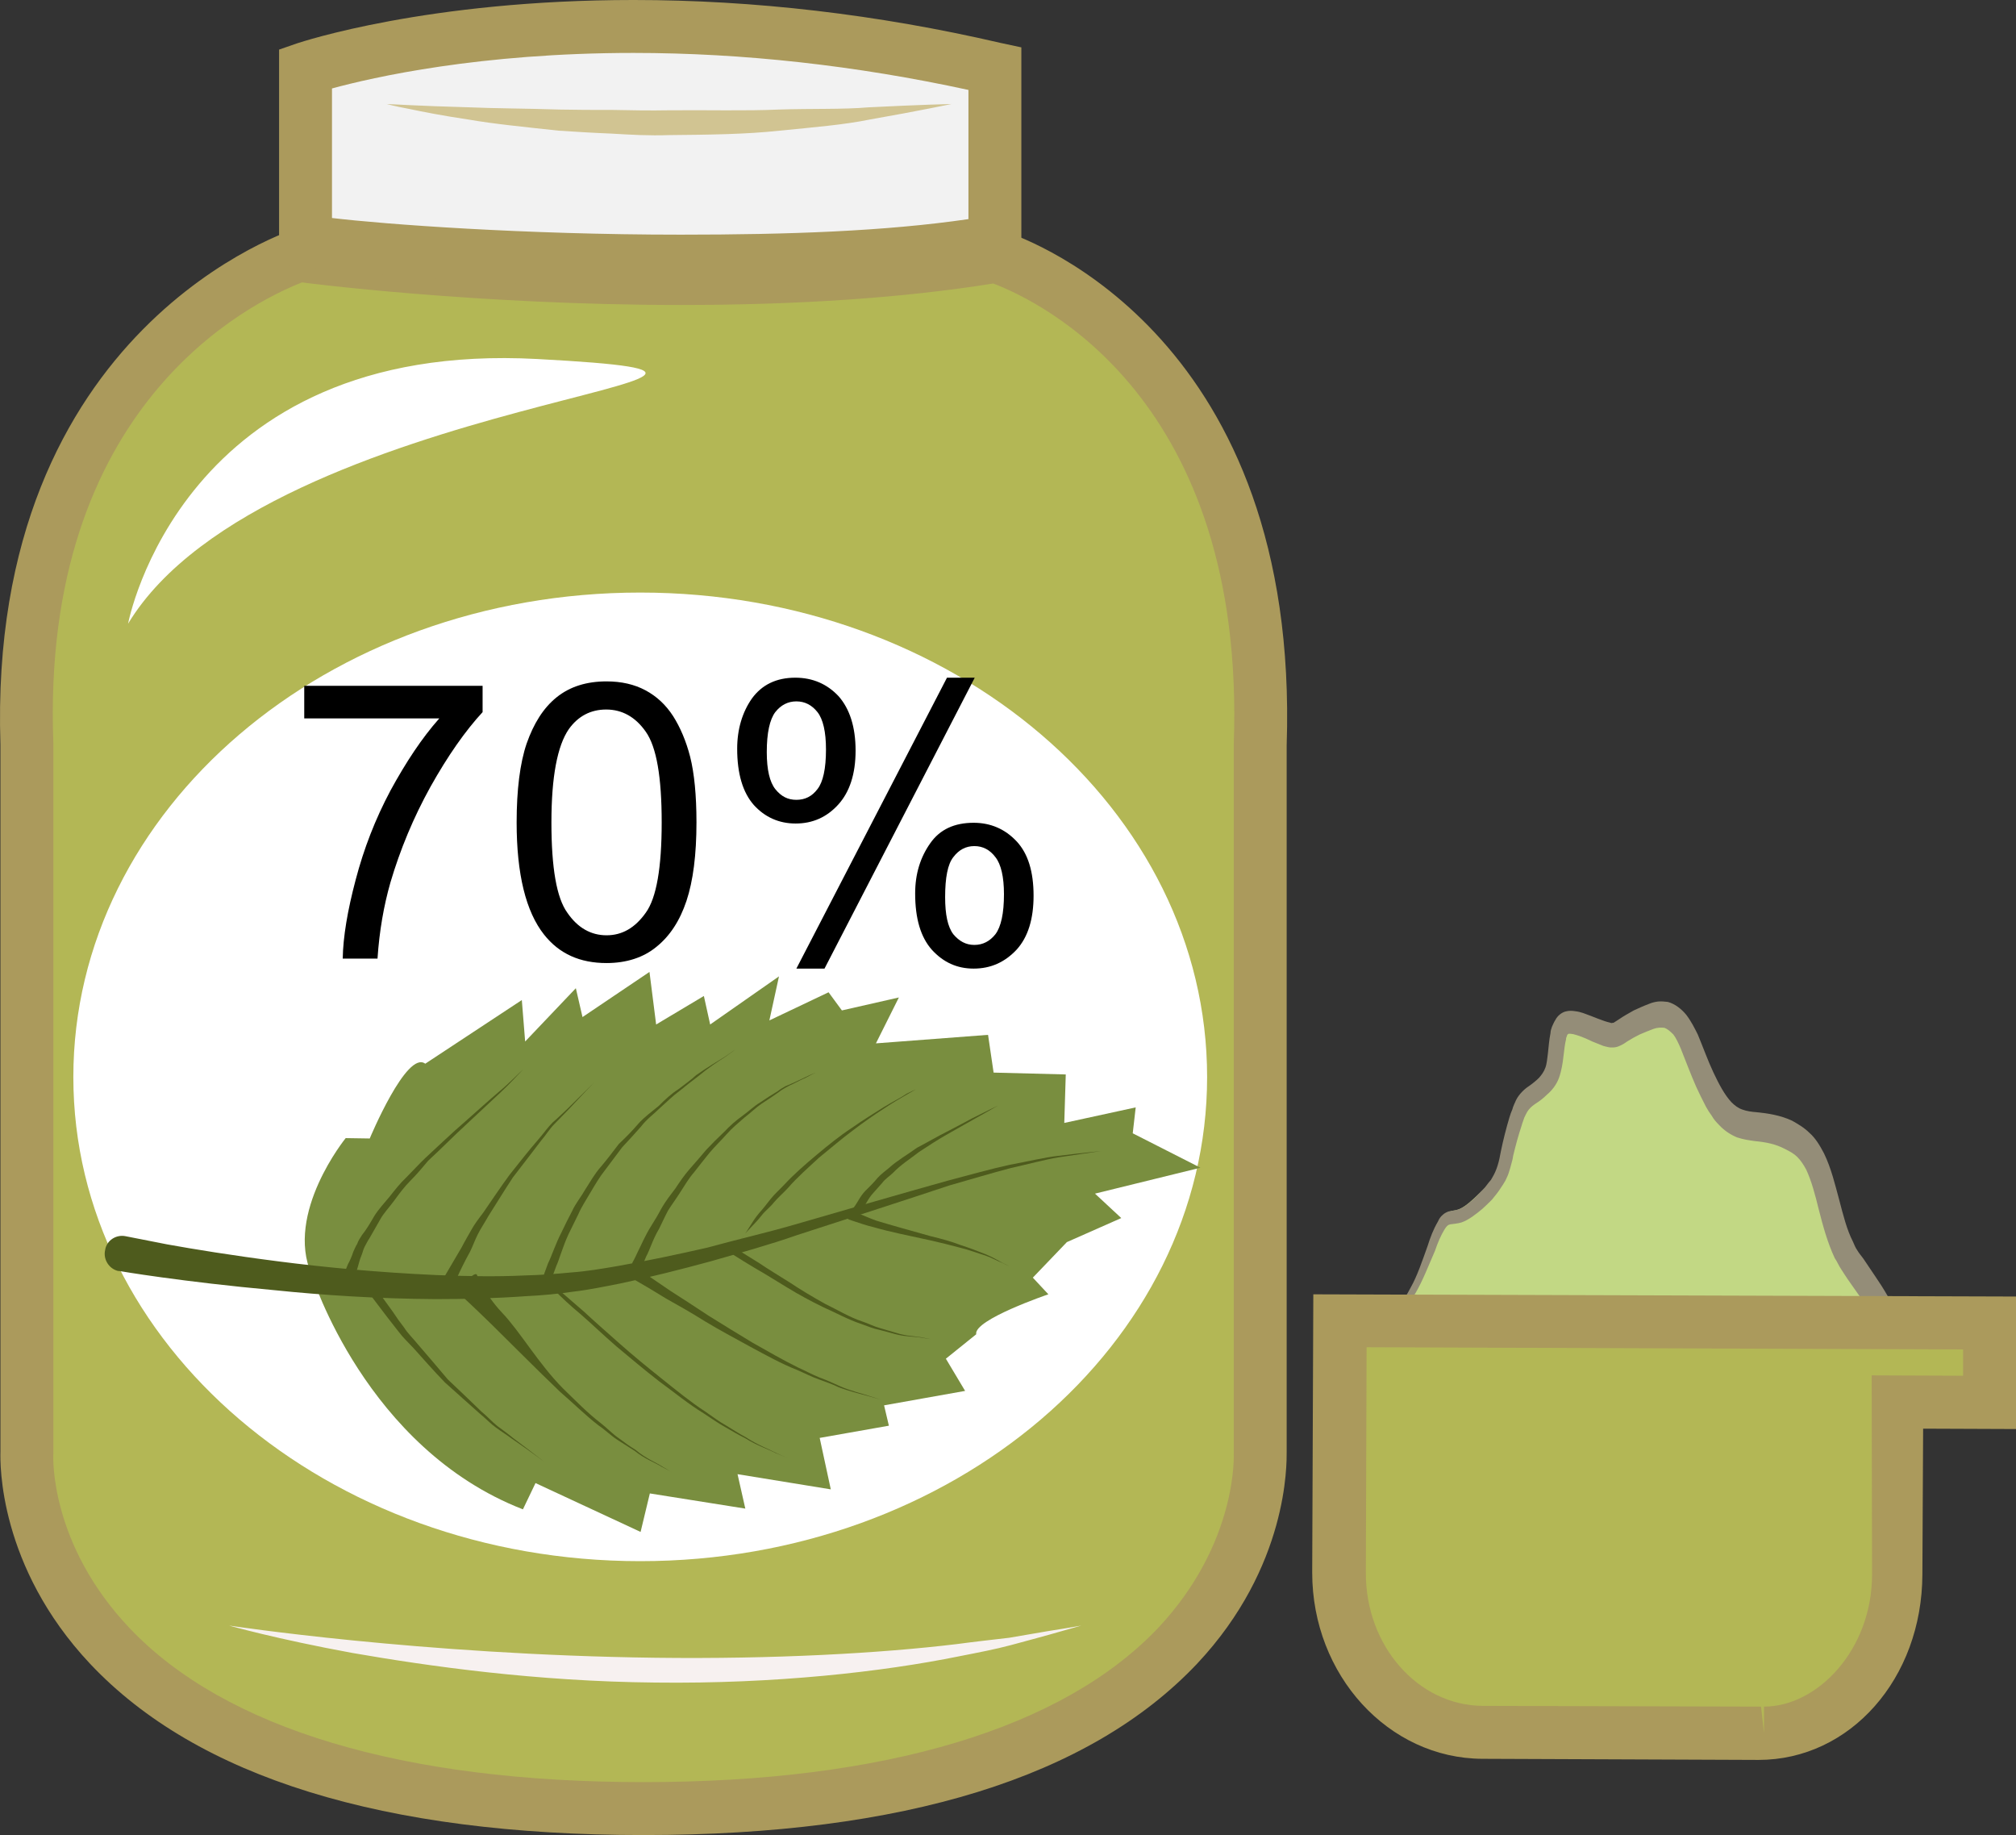 <?xml version="1.0" encoding="UTF-8" standalone="no"?>
<!-- Creator: CorelDRAW Home & Student X7 -->

<svg
   xmlns:dc="http://purl.org/dc/elements/1.1/"
   xmlns:cc="http://creativecommons.org/ns#"
   xmlns:rdf="http://www.w3.org/1999/02/22-rdf-syntax-ns#"
   xmlns:svg="http://www.w3.org/2000/svg"
   xmlns="http://www.w3.org/2000/svg"
   xmlns:sodipodi="http://sodipodi.sourceforge.net/DTD/sodipodi-0.dtd"
   xmlns:inkscape="http://www.inkscape.org/namespaces/inkscape"
   xml:space="preserve"
   width="54.482mm"
   height="49.58mm"
   version="1.1"
   style="clip-rule:evenodd;fill-rule:evenodd;image-rendering:optimizeQuality;shape-rendering:geometricPrecision;text-rendering:geometricPrecision"
   viewBox="0 0 5448.197 4958"
   id="svg67"
   sodipodi:docname="3387.svg"
   inkscape:version="0.92.4 (5da689c313, 2019-01-14)"><rect x="0" y="0" width="5448.197" height="4958" fill="#333333" stroke="none"/><sodipodi:namedview
   pagecolor="#ffffff"
   bordercolor="#666666"
   borderopacity="1"
   objecttolerance="10"
   gridtolerance="10"
   guidetolerance="10"
   inkscape:pageopacity="0"
   inkscape:pageshadow="2"
   inkscape:window-width="640"
   inkscape:window-height="480"
   id="namedview69"
   showgrid="false"
   inkscape:zoom="0.2102413"
   inkscape:cx="100.54288"
   inkscape:cy="77.896061"
   inkscape:window-x="0"
   inkscape:window-y="0"
   inkscape:window-maximized="0"
   inkscape:current-layer="svg67" />
 <defs
   id="defs4">
  <style
   type="text/css"
   id="style2">
   <![CDATA[
    .fil8 {fill:black;fill-rule:nonzero}
    .fil10 {fill:#4E5B1D;fill-rule:nonzero}
    .fil9 {fill:#798E3F;fill-rule:nonzero}
    .fil1 {fill:#948D78;fill-rule:nonzero}
    .fil3 {fill:#AB9A5C;fill-rule:nonzero}
    .fil2 {fill:#B3B755;fill-rule:nonzero}
    .fil0 {fill:#C2D884;fill-rule:nonzero}
    .fil7 {fill:#D1C492;fill-rule:nonzero}
    .fil4 {fill:#F2F2F2;fill-rule:nonzero}
    .fil5 {fill:#F7F1F0;fill-rule:nonzero}
    .fil6 {fill:white;fill-rule:nonzero}
   ]]>
  </style>
 </defs>
 <g
   id="Vrstva_x0020_1"
   transform="translate(-7839.803,-11953)">
  <path
   class="fil0"
   d="m 11543,15718 c 28,-36 125,99 242,147 115,49 150,144 272,87 123,-56 246,-124 307,-119 61,6 84,111 233,83 150,-29 239,-66 311,-220 73,-152 20,-209 -61,-325 -81,-114 -59,-286 -158,-344 -100,-58 -156,9 -222,-115 -66,-125 -71,-249 -171,-211 -100,38 -73,67 -139,38 -67,-29 -94,-39 -105,9 -11,47 0,105 -45,143 -45,39 -37,42 -66,137 -27,96 -24,102 -108,178 -83,76 -66,-16 -115,126 -51,142 -75,151 -125,228 -50,77 -117,91 -85,149 0,0 31,14 35,9 z"
   id="path7"
   inkscape:connector-curvature="0"
   style="fill:#c2d884;fill-rule:nonzero" />
  <path
   class="fil0"
   d="m 11555,15693 c 24,0 53,25 94,58 39,34 89,76 142,98 40,16 71,38 98,58 36,25 63,44 99,44 19,0 38,-5 62,-15 23,-11 48,-23 71,-34 102,-49 190,-92 245,-87 26,2 46,20 67,38 29,24 59,50 117,50 13,0 28,-2 44,-5 151,-29 230,-65 298,-209 64,-134 27,-186 -46,-287 l -14,-19 c -38,-54 -53,-116 -68,-176 -18,-73 -35,-135 -84,-164 -35,-21 -64,-24 -92,-27 -48,-6 -91,-11 -137,-96 -18,-35 -32,-71 -45,-101 -33,-84 -50,-121 -103,-101 -38,13 -56,27 -69,35 -12,8 -23,16 -38,16 -11,0 -23,-4 -46,-14 -29,-12 -54,-23 -67,-23 -4,0 -9,0 -14,20 -3,13 -4,26 -6,40 -3,38 -7,81 -45,113 -31,27 -32,31 -46,81 -4,14 -8,29 -14,47 l -6,23 c -22,76 -26,90 -106,163 -35,32 -54,38 -72,41 -9,2 -14,3 -40,78 -39,111 -63,144 -95,187 -9,13 -19,26 -31,45 -19,29 -41,49 -58,66 -30,30 -38,39 -28,58 5,2 10,5 14,6 5,-5 12,-7 19,-7 z m 433,295 c -47,0 -82,-25 -119,-52 -27,-19 -55,-39 -91,-55 -58,-23 -111,-67 -153,-102 -26,-23 -59,-49 -70,-49 0,2 -6,7 -16,7 -12,0 -31,-9 -38,-12 l -5,-3 -3,-5 c -28,-49 1,-77 33,-107 16,-16 35,-34 52,-60 13,-18 23,-33 33,-47 30,-41 52,-72 89,-177 30,-83 38,-96 67,-102 11,-1 25,-4 54,-31 73,-66 75,-75 97,-148 l 7,-22 c 5,-18 9,-34 12,-46 14,-53 18,-65 58,-99 26,-23 29,-55 32,-89 2,-15 3,-30 8,-45 2,-12 11,-47 48,-47 21,0 46,10 82,25 16,7 25,10 31,10 4,0 7,-2 18,-9 14,-9 35,-23 75,-38 15,-6 28,-8 40,-8 59,0 83,59 111,129 12,29 25,64 44,97 35,68 65,72 108,77 29,3 64,7 106,32 62,36 81,109 100,186 15,57 30,116 63,163 l 15,21 c 73,102 122,169 48,323 -74,155 -166,199 -324,228 -18,3 -34,5 -50,5 -72,0 -110,-32 -141,-59 -17,-15 -31,-27 -47,-28 -45,-4 -132,39 -226,83 -23,11 -48,24 -71,35 -28,12 -53,19 -77,19 z"
   id="path9"
   inkscape:connector-curvature="0"
   style="fill:#c2d884;fill-rule:nonzero" />
  <path
   class="fil1"
   d="m 11543,15718 c 0,-1 0,1 -5,1 -5,-1 -13,-3 -30,-10 -2,-4 -7,-13 -10,-26 -4,-13 2,-33 13,-47 11,-17 25,-32 39,-51 15,-20 28,-45 47,-69 18,-26 38,-51 55,-84 18,-32 31,-71 46,-113 7,-22 15,-44 28,-66 3,-7 7,-13 12,-17 5,-5 11,-8 17,-10 11,-2 19,-3 28,-6 15,-6 31,-19 46,-34 8,-9 17,-17 24,-25 l 10,-13 6,-7 4,-7 c 12,-20 18,-42 23,-71 6,-29 14,-61 23,-91 2,-7 5,-15 8,-22 2,-8 6,-16 10,-25 8,-16 23,-30 34,-37 10,-7 20,-15 28,-23 7,-8 13,-16 17,-27 4,-10 5,-24 7,-39 2,-17 3,-35 7,-55 0,-5 2,-12 4,-17 3,-6 5,-12 9,-18 6,-12 17,-20 27,-23 11,-3 19,-2 26,-1 9,1 16,3 22,5 26,9 54,22 73,26 l 3,1 c 1,0 2,0 2,0 2,-1 3,0 5,-1 2,-1 9,-6 14,-9 13,-9 26,-16 40,-24 13,-6 26,-12 42,-18 7,-3 15,-5 23,-6 9,-1 18,0 27,1 19,5 37,19 50,35 13,17 22,35 31,53 15,36 27,70 42,102 15,32 31,62 49,81 9,9 18,16 30,20 11,4 24,6 38,7 30,3 64,8 96,23 14,8 32,18 47,33 16,14 28,34 39,55 20,41 30,85 41,125 11,42 21,82 37,113 4,9 7,17 12,24 4,7 10,14 16,22 11,16 22,33 33,49 11,16 22,33 34,54 10,20 19,43 25,71 5,27 4,57 0,82 -2,13 -4,26 -8,37 -3,12 -7,23 -11,33 -8,22 -18,41 -28,58 -10,18 -18,37 -31,53 l -17,24 c -6,8 -14,15 -20,22 l -19,20 c -7,5 -15,10 -22,16 -57,42 -118,57 -175,69 -29,6 -58,12 -87,11 -31,0 -61,-7 -89,-23 -28,-15 -52,-41 -71,-56 -10,-7 -18,-11 -28,-12 -12,1 -23,0 -34,3 -48,10 -94,32 -139,51 -45,19 -87,38 -128,57 -21,9 -44,15 -66,15 -22,1 -44,-5 -63,-15 -38,-21 -68,-49 -99,-68 -15,-10 -30,-19 -44,-26 -16,-7 -30,-15 -44,-23 -26,-16 -50,-36 -71,-53 -41,-34 -71,-65 -94,-79 -11,-8 -21,-11 -27,-10 -6,1 -9,5 -9,5 0,0 2,-4 9,-6 6,-2 16,1 28,7 24,13 55,41 98,73 21,15 45,31 71,46 14,8 29,13 44,19 15,7 31,14 46,23 33,19 64,45 100,61 35,18 73,11 112,-7 40,-20 82,-41 127,-64 43,-22 90,-46 143,-60 12,-4 27,-5 42,-5 16,0 32,7 45,16 27,20 46,40 68,51 23,12 47,16 73,16 25,0 51,-7 79,-13 55,-13 110,-30 158,-67 6,-5 12,-9 17,-14 l 17,-17 c 5,-6 11,-10 16,-18 l 14,-21 c 10,-12 17,-29 27,-45 8,-16 16,-32 22,-49 3,-8 6,-18 8,-26 3,-8 4,-16 6,-24 2,-17 2,-32 -1,-47 -6,-29 -24,-61 -46,-91 -11,-15 -22,-32 -33,-47 -5,-7 -11,-17 -17,-26 -7,-10 -11,-21 -18,-31 -20,-43 -32,-88 -43,-131 -10,-41 -20,-78 -34,-108 -7,-13 -15,-25 -24,-34 -9,-9 -20,-15 -34,-22 -25,-13 -50,-18 -81,-21 -14,-2 -30,-4 -48,-10 -17,-7 -34,-18 -48,-33 -8,-8 -15,-16 -20,-25 -6,-8 -11,-16 -16,-25 -10,-19 -18,-36 -26,-53 -16,-36 -29,-72 -42,-104 -6,-14 -13,-29 -20,-38 -9,-9 -16,-15 -24,-18 -9,-1 -19,-1 -30,3 -11,4 -25,10 -37,15 -12,6 -23,12 -34,19 -7,5 -13,9 -23,13 -5,2 -10,3 -15,3 h -8 l -6,-1 -12,-3 -10,-4 c -8,-3 -15,-6 -20,-8 -12,-6 -24,-11 -35,-15 -6,-2 -13,-4 -17,-5 -5,-1 -10,-1 -12,-1 -1,1 -3,2 -4,3 0,1 0,2 -1,4 -1,2 -2,4 -2,8 -3,12 -5,28 -7,46 -2,18 -5,38 -12,58 -7,19 -19,34 -32,45 -11,11 -22,19 -33,26 -10,7 -15,12 -21,21 -3,5 -5,10 -8,16 -2,7 -5,13 -7,21 -9,27 -16,53 -23,82 -1,8 -3,15 -5,22 -2,8 -4,15 -7,24 -2,7 -6,14 -9,21 -4,7 -8,13 -12,19 l -6,9 -6,8 -12,15 c -9,9 -17,17 -26,25 -18,15 -37,30 -57,37 -11,3 -23,4 -30,5 -6,1 -10,5 -15,13 -10,16 -19,37 -26,58 -18,41 -33,81 -53,115 -20,32 -41,58 -59,80 -19,23 -35,48 -50,66 -16,18 -30,32 -42,47 -11,13 -17,29 -14,42 2,13 7,22 9,26 15,8 24,10 29,11 5,0 5,-2 5,-1 z"
   id="path11"
   inkscape:connector-curvature="0"
   style="fill:#948d78;fill-rule:nonzero" />
  <path
   class="fil2"
   d="m 11245,13965 c 37,-986 -573,-1273 -716,-1320 v 1 c -825,134 -1864,0 -1864,0 v -9 c 0,0 -788,234 -753,1328 v 1911 c 0,0 -57,963 1667,963 1724,0 1666,-963 1666,-963 z"
   id="path13"
   inkscape:connector-curvature="0"
   style="fill:#b3b755;fill-rule:nonzero" />
  <path
   class="fil3"
   d="m 8656,12716 c -140,55 -707,332 -672,1245 v 1917 3 c -1,10 -9,245 207,472 258,271 738,415 1388,415 652,0 1134,-145 1392,-418 214,-229 203,-467 203,-469 v -5 -1911 c 34,-936 -526,-1199 -650,-1246 -244,39 -527,58 -845,58 -550,0 -1018,-60 -1023,-61 z m 923,4195 c -703,0 -1207,-156 -1496,-463 -247,-263 -243,-541 -242,-573 v -1910 c -37,-1133 796,-1394 804,-1396 l 92,-28 v 41 c 143,15 518,52 942,52 291,0 552,-17 778,-50 v -38 l 94,31 c 83,26 802,296 766,1390 v 1908 c 0,32 5,310 -242,573 -290,307 -793,463 -1496,463 z"
   id="path15"
   inkscape:connector-curvature="0"
   style="fill:#ab9a5c;fill-rule:nonzero" />
  <path
   class="fil4"
   d="m 8665,12138 v 460 8 c 0,0 1039,135 1864,0 v -1 -467 c -1111,-255 -1864,0 -1864,0 z"
   id="path17"
   inkscape:connector-curvature="0"
   style="fill:#f2f2f2;fill-rule:nonzero" />
  <path
   class="fil3"
   d="m 8737,12542 c 143,17 518,45 942,45 h 1 c 290,0 551,-9 777,-42 v -349 c -304,-66 -609,-100 -905,-100 -416,0 -705,66 -815,96 z m 943,188 h -1 c -550,0 -1018,-56 -1023,-57 l -62,-4 v -582 l 49,-17 c 13,-4 351,-117 909,-117 326,0 660,39 992,116 l 56,12 v 585 l -60,7 c -247,41 -536,57 -860,57 z"
   id="path19"
   inkscape:connector-curvature="0"
   style="fill:#ab9a5c;fill-rule:nonzero" />
  <path
   class="fil5"
   d="m 10762,16345 c 0,0 -31,9 -88,25 -28,8 -63,17 -103,28 -41,11 -88,20 -139,30 -207,42 -498,75 -821,71 -322,-3 -612,-44 -819,-80 -207,-38 -333,-74 -333,-74 0,0 516,79 1153,87 319,4 607,-12 814,-37 52,-7 99,-12 141,-17 40,-7 76,-13 105,-18 58,-9 90,-15 90,-15 z"
   id="path21"
   inkscape:connector-curvature="0"
   style="fill:#f7f1f0;fill-rule:nonzero" />
  <path
   class="fil6"
   d="m 8186,13638 c 0,0 143,-767 1106,-715 963,52 -729,92 -1106,715 z"
   id="path23"
   inkscape:connector-curvature="0"
   style="fill:#ffffff;fill-rule:nonzero" />
  <path
   class="fil7"
   d="m 10411,12234 c 0,0 -84,18 -221,42 -68,14 -152,21 -243,30 -91,10 -193,11 -299,12 -53,2 -105,-1 -155,-4 -50,-2 -99,-5 -144,-8 -92,-10 -174,-18 -243,-30 -68,-10 -124,-21 -162,-29 -38,-7 -59,-13 -59,-13 0,0 22,1 60,3 39,2 95,4 164,6 69,3 152,3 243,6 45,1 93,1 143,1 50,1 101,2 153,1 105,-1 206,2 296,-2 91,-3 174,0 243,-6 138,-7 224,-9 224,-9 z"
   id="path25"
   inkscape:connector-curvature="0"
   style="fill:#d1c492;fill-rule:nonzero" />
  <path
   class="fil2"
   d="m 13217,15527 h -251 l -328,-1 -1177,-4 -2,680 c -1,238 172,431 387,431 l 745,3 c 216,1 372,-191 373,-429 l 1,-466 252,1 z"
   id="path27"
   inkscape:connector-curvature="0"
   style="fill:#b3b755;fill-rule:nonzero" />
  <path
   class="fil3"
   d="m 11533,15593 -2,609 c -1,198 141,359 316,360 l 752,2 8,72 v -72 c 144,0 292,-153 292,-357 l -1,-538 247,1 v -71 z m 1059,1115 h -1 l -745,-3 c -254,-1 -460,-226 -460,-503 l 3,-752 1899,6 v 358 l -251,-1 -2,394 c -1,281 -195,501 -443,501 z"
   id="path29"
   inkscape:connector-curvature="0"
   style="fill:#ab9a5c;fill-rule:nonzero" />
  <path
   class="fil6"
   d="m 11102,14863 c 0,722 -686,1308 -1532,1308 -846,0 -1532,-586 -1532,-1308 0,-723 686,-1309 1532,-1309 846,0 1532,586 1532,1309 z"
   id="path31"
   inkscape:connector-curvature="0"
   style="fill:#ffffff;fill-rule:nonzero" />
  <path
   class="fil8"
   d="m 8662,13894 v -88 h 482 v 71 c -47,51 -94,118 -141,202 -46,83 -82,170 -108,258 -18,63 -30,131 -35,206 h -94 c 1,-59 13,-130 35,-213 22,-84 53,-164 94,-241 42,-77 85,-142 132,-195 z"
   id="path33"
   inkscape:connector-curvature="0"
   style="fill:#000000;fill-rule:nonzero" />
  <path
   id="1"
   class="fil8"
   d="m 9236,14175 c 0,-88 9,-160 27,-213 19,-54 45,-96 81,-125 36,-29 81,-43 135,-43 40,0 75,8 105,24 30,16 55,39 75,70 19,30 35,67 46,110 11,44 17,103 17,177 0,87 -9,158 -27,212 -18,54 -45,95 -81,124 -35,29 -81,44 -135,44 -72,0 -128,-25 -169,-77 -49,-62 -74,-163 -74,-303 z m 94,0 c 0,123 14,204 43,244 28,41 64,61 106,61 42,0 77,-20 106,-61 29,-40 43,-122 43,-244 0,-123 -14,-204 -43,-245 -28,-40 -64,-60 -107,-60 -42,0 -76,18 -101,53 -31,45 -47,129 -47,252 z"
   inkscape:connector-curvature="0"
   style="fill:#000000;fill-rule:nonzero" />
  <path
   id="2"
   class="fil8"
   d="m 9832,13976 c 0,-53 14,-99 40,-136 27,-37 66,-56 117,-56 47,0 86,17 117,50 30,34 46,83 46,147 0,63 -16,112 -47,146 -31,34 -69,51 -115,51 -45,0 -83,-17 -113,-50 -30,-34 -45,-85 -45,-152 z m 160,-128 c -23,0 -42,10 -57,29 -15,20 -23,56 -23,108 0,48 8,81 23,100 16,20 34,29 57,29 23,0 42,-9 57,-29 15,-19 23,-55 23,-107 0,-48 -8,-82 -23,-101 -15,-19 -34,-29 -57,-29 z m 0,722 407,-786 h 75 l -406,786 z m 321,-203 c 0,-53 14,-98 41,-136 26,-37 65,-55 117,-55 46,0 85,17 116,50 31,33 46,82 46,147 0,63 -15,112 -46,146 -32,34 -70,51 -116,51 -45,0 -82,-17 -113,-51 -30,-34 -45,-84 -45,-152 z m 160,-128 c -23,0 -42,10 -57,30 -15,19 -22,55 -22,108 0,47 7,80 22,100 16,19 34,29 57,29 23,0 42,-10 57,-29 15,-20 23,-56 23,-108 0,-47 -8,-81 -23,-100 -15,-20 -34,-30 -57,-30 z"
   inkscape:connector-curvature="0"
   style="fill:#000000;fill-rule:nonzero" />
  <g
   id="_513003800">
   <path
   class="fil9"
   d="m 8682,15397 c 0,0 146,469 571,634 l 34,-71 284,132 25,-104 258,41 -21,-93 252,41 -30,-139 187,-33 -13,-55 219,-39 -52,-87 82,-66 c -8,-39 195,-108 195,-108 l -42,-45 92,-96 147,-65 -71,-66 285,-70 -183,-93 8,-70 -193,42 4,-131 -195,-5 -15,-102 -303,23 62,-124 -154,35 -36,-49 -160,76 26,-119 -186,130 -17,-77 -129,77 -18,-142 -181,122 -18,-78 -137,144 -9,-112 -261,172 c -50,-38 -150,202 -150,202 l -65,-1 c 0,0 -165,203 -92,369 z"
   id="path37"
   inkscape:connector-curvature="0"
   style="fill:#798e3f;fill-rule:nonzero" />
   <path
   class="fil10"
   d="m 8162,15387 c 0,0 168,29 421,52 126,13 275,23 434,24 80,0 162,-2 245,-8 42,-2 85,-6 126,-12 43,-5 86,-14 127,-22 85,-18 164,-38 245,-60 80,-23 160,-45 234,-71 151,-49 291,-94 411,-134 60,-17 116,-34 166,-47 49,-11 93,-23 129,-29 73,-11 115,-17 115,-17 0,0 -42,4 -116,13 -36,4 -81,15 -130,24 -51,11 -107,27 -168,43 -122,34 -263,75 -415,119 -76,22 -155,40 -235,62 -79,18 -164,36 -244,50 -41,7 -82,14 -124,17 -41,4 -82,7 -124,8 -81,4 -162,2 -240,-1 -157,-7 -303,-21 -427,-37 -125,-16 -229,-33 -301,-46 -72,-14 -112,-22 -112,-22 -25,-5 -51,11 -55,37 -6,25 10,51 35,57 1,0 2,0 2,0 z"
   id="path39"
   inkscape:connector-curvature="0"
   style="fill:#4e5b1d;fill-rule:nonzero" />
   <path
   class="fil10"
   d="m 8820,15424 c 0,0 26,35 65,86 10,13 21,27 32,41 11,15 26,29 40,44 26,29 55,62 85,93 32,29 64,57 94,84 17,14 30,28 44,38 15,11 31,21 43,30 54,37 88,63 88,63 0,0 -34,-27 -85,-65 -12,-10 -27,-21 -42,-32 -15,-12 -27,-26 -43,-39 -29,-28 -59,-57 -91,-87 -27,-32 -55,-65 -81,-95 -12,-15 -27,-29 -37,-45 -11,-14 -21,-28 -30,-42 -38,-52 -62,-87 -62,-87 -4,-6 -11,-7 -16,-3 -7,4 -8,11 -4,16 0,0 0,0 0,0 z"
   id="path41"
   inkscape:connector-curvature="0"
   style="fill:#4e5b1d;fill-rule:nonzero" />
   <path
   class="fil10"
   d="m 9086,15453 c 0,0 34,31 85,81 49,48 115,115 183,180 35,30 68,63 103,90 18,12 34,28 51,39 16,10 33,21 47,30 27,22 56,32 73,43 18,9 28,15 28,15 0,0 -10,-6 -27,-16 -17,-11 -45,-22 -72,-45 -15,-9 -30,-20 -46,-32 -16,-11 -31,-27 -49,-41 -34,-26 -67,-60 -100,-92 -66,-66 -117,-155 -166,-206 -47,-50 -68,-103 -68,-103 h -1 c -5,-4 -24,15 -29,20 -5,4 -11,22 -6,27 0,0 -6,10 -6,10 z"
   id="path43"
   inkscape:connector-curvature="0"
   style="fill:#4e5b1d;fill-rule:nonzero" />
   <path
   class="fil10"
   d="m 9315,15414 c 0,0 35,41 93,89 29,25 61,56 98,88 36,30 75,63 115,94 41,30 80,62 121,87 20,13 38,26 58,37 19,11 36,21 54,30 32,20 63,30 82,40 20,8 32,14 32,14 0,0 -12,-6 -32,-15 -19,-10 -49,-21 -81,-42 -17,-9 -34,-20 -52,-31 -20,-11 -38,-25 -57,-38 -40,-26 -79,-58 -119,-90 -39,-31 -78,-63 -114,-95 -35,-31 -68,-60 -96,-86 -57,-49 -96,-83 -96,-83 -4,-4 -8,-12 -12,-7 -4,5 0,5 6,8 0,0 0,0 0,0 z"
   id="path45"
   inkscape:connector-curvature="0"
   style="fill:#4e5b1d;fill-rule:nonzero" />
   <path
   class="fil10"
   d="m 9537,15401 c 0,0 41,22 102,60 32,18 68,38 106,62 38,23 81,46 123,69 41,22 84,46 125,62 21,9 40,19 60,26 19,7 37,13 53,21 35,13 63,19 84,25 20,6 31,9 31,9 0,0 -12,-4 -31,-10 -20,-7 -49,-13 -81,-27 -17,-8 -35,-16 -54,-23 -20,-8 -38,-18 -58,-27 -41,-20 -82,-44 -123,-67 -41,-25 -81,-49 -119,-73 -38,-25 -73,-48 -103,-67 -58,-40 -99,-67 -99,-67 -6,-4 -15,1 -18,7 -4,6 -4,16 1,20 z"
   id="path47"
   inkscape:connector-curvature="0"
   style="fill:#4e5b1d;fill-rule:nonzero" />
   <path
   class="fil10"
   d="m 9803,15331 c 0,0 31,21 80,50 25,14 53,32 83,50 31,19 64,37 99,54 34,15 68,34 102,45 17,6 33,13 49,16 15,4 31,8 45,12 27,7 52,6 68,9 16,3 25,4 25,4 0,0 -9,-2 -25,-5 -16,-3 -41,-3 -68,-12 -13,-4 -28,-8 -44,-13 -15,-4 -30,-12 -48,-18 -33,-11 -66,-31 -99,-47 -34,-19 -66,-38 -96,-58 -30,-19 -57,-35 -82,-52 -49,-30 -80,-50 -80,-50 -6,-3 -11,-5 -15,1 -3,6 0,11 6,14 0,0 0,0 0,0 z"
   id="path49"
   inkscape:connector-curvature="0"
   style="fill:#4e5b1d;fill-rule:nonzero" />
   <path
   class="fil10"
   d="m 10134,15248 c 0,0 6,2 18,6 12,4 29,10 50,15 41,12 96,23 151,35 27,6 55,13 81,20 25,6 48,15 68,21 20,7 35,16 46,20 13,6 19,9 19,9 0,0 -7,-4 -18,-9 -11,-6 -26,-15 -45,-23 -20,-8 -43,-17 -68,-25 -26,-10 -52,-17 -81,-24 -53,-15 -108,-30 -147,-42 -20,-7 -36,-15 -48,-19 -12,-4 -18,-7 -18,-7 -6,-2 -13,1 -15,7 -3,6 1,13 7,16 0,0 0,0 0,0 z"
   id="path51"
   inkscape:connector-curvature="0"
   style="fill:#4e5b1d;fill-rule:nonzero" />
   <path
   class="fil10"
   d="m 8797,15414 c 0,0 0,-13 8,-32 4,-12 6,-24 12,-38 3,-7 4,-14 8,-22 4,-7 8,-16 13,-23 9,-15 18,-32 28,-49 10,-19 26,-35 39,-53 14,-19 27,-37 44,-54 17,-17 33,-36 48,-54 36,-33 70,-68 104,-99 33,-31 64,-60 91,-85 27,-25 47,-48 62,-63 15,-15 25,-23 25,-23 0,0 -10,8 -25,23 -16,14 -37,37 -65,60 -27,23 -59,52 -93,82 -35,30 -70,64 -106,97 -18,17 -34,35 -52,53 -17,16 -31,34 -46,53 -15,18 -30,34 -41,52 -11,19 -21,36 -33,51 -5,8 -10,15 -13,24 -4,6 -7,14 -10,20 -5,15 -10,26 -15,35 -8,20 -13,32 -13,32 -2,5 4,14 10,18 6,2 16,1 20,-4 0,-1 0,-1 0,-1 z"
   id="path53"
   inkscape:connector-curvature="0"
   style="fill:#4e5b1d;fill-rule:nonzero" />
   <path
   class="fil10"
   d="m 9064,15431 c 0,0 15,-40 46,-96 7,-14 13,-31 21,-47 8,-16 19,-32 29,-50 21,-33 43,-69 66,-104 26,-34 52,-67 76,-99 13,-15 23,-32 36,-45 13,-13 25,-26 36,-37 43,-46 72,-76 72,-76 0,0 -29,29 -75,74 -12,11 -24,23 -38,35 -13,13 -24,29 -37,44 -27,31 -52,63 -79,97 -25,34 -49,70 -71,102 -13,17 -25,33 -33,48 -9,16 -18,31 -25,45 -33,56 -54,92 -54,92 -3,6 4,15 10,18 5,4 17,5 20,-1 0,0 0,0 0,0 z"
   id="path55"
   inkscape:connector-curvature="0"
   style="fill:#4e5b1d;fill-rule:nonzero" />
   <path
   class="fil10"
   d="m 9331,15407 c 0,0 4,-12 12,-33 9,-20 17,-51 33,-86 8,-16 17,-35 27,-55 8,-19 21,-38 33,-59 12,-20 24,-41 40,-61 15,-20 30,-40 45,-60 18,-19 34,-37 51,-56 15,-20 36,-35 52,-51 18,-16 35,-33 53,-46 16,-13 32,-26 47,-37 30,-25 56,-42 75,-54 19,-14 29,-21 29,-21 0,0 -11,7 -29,20 -19,12 -47,28 -78,50 -14,13 -31,25 -48,38 -19,12 -36,28 -53,45 -18,15 -39,30 -55,48 -17,20 -34,37 -53,55 -16,21 -31,41 -48,61 -17,19 -29,41 -42,61 -12,21 -27,39 -36,59 -10,19 -20,39 -28,56 -18,35 -27,65 -37,85 -8,21 -12,33 -12,33 -2,6 0,12 6,15 7,3 14,-1 16,-7 0,0 0,0 0,0 z"
   id="path57"
   inkscape:connector-curvature="0"
   style="fill:#4e5b1d;fill-rule:nonzero" />
   <path
   class="fil10"
   d="m 9576,15378 c 0,0 2,-13 10,-30 10,-18 18,-47 35,-75 7,-14 15,-32 24,-49 10,-16 22,-32 34,-51 11,-17 22,-36 36,-52 15,-19 28,-36 42,-53 15,-18 32,-34 46,-50 15,-17 32,-31 48,-45 17,-13 31,-27 47,-38 17,-11 32,-21 46,-31 6,-5 13,-9 20,-13 7,-4 13,-7 20,-10 12,-6 23,-12 31,-15 18,-10 29,-15 29,-15 0,0 -11,4 -29,13 -9,4 -19,9 -32,15 -7,3 -14,6 -21,9 -7,4 -14,8 -20,13 -15,9 -31,19 -47,30 -17,10 -31,24 -49,37 -17,12 -34,27 -49,43 -17,16 -33,32 -49,49 -14,17 -29,34 -44,51 -15,17 -27,35 -39,53 -13,17 -26,34 -36,51 -9,17 -19,34 -28,48 -19,30 -29,56 -38,73 -8,18 -14,28 -14,28 -2,6 3,16 9,19 5,2 15,1 18,-4 z"
   id="path59"
   inkscape:connector-curvature="0"
   style="fill:#4e5b1d;fill-rule:nonzero" />
   <path
   class="fil10"
   d="m 9836,15316 c 0,0 4,-9 13,-24 10,-14 31,-32 49,-55 9,-12 23,-22 33,-35 11,-13 26,-26 38,-39 25,-29 55,-55 84,-82 31,-25 62,-52 92,-74 30,-23 59,-43 84,-59 25,-17 47,-29 62,-38 16,-9 24,-14 24,-14 0,0 -8,4 -25,12 -14,10 -37,21 -63,37 -25,16 -55,34 -86,56 -32,21 -63,46 -94,72 -31,26 -61,52 -87,80 -13,14 -27,26 -38,40 -11,14 -21,27 -31,38 -20,24 -30,47 -42,61 -9,14 -14,24 -14,24 -4,5 -12,6 -7,10 6,4 4,-4 7,-9 0,0 1,-1 1,-1 z"
   id="path61"
   inkscape:connector-curvature="0"
   style="fill:#4e5b1d;fill-rule:nonzero" />
   <path
   class="fil10"
   d="m 10158,15240 c 0,0 4,-7 11,-18 9,-11 16,-30 31,-46 8,-9 16,-18 24,-27 8,-11 20,-18 30,-28 20,-21 47,-38 70,-56 26,-17 52,-34 77,-48 25,-14 49,-28 69,-39 41,-23 67,-38 67,-38 0,0 -27,13 -69,34 -20,11 -45,24 -70,37 -26,13 -53,29 -80,43 -26,19 -53,34 -75,54 -11,9 -23,18 -32,28 -9,11 -18,20 -26,28 -19,17 -26,35 -34,46 -8,11 -12,17 -12,17 -4,5 -3,13 2,16 6,5 13,2 16,-3 0,0 1,0 1,0 z"
   id="path63"
   inkscape:connector-curvature="0"
   style="fill:#4e5b1d;fill-rule:nonzero" />
  </g>
 </g>
</svg>